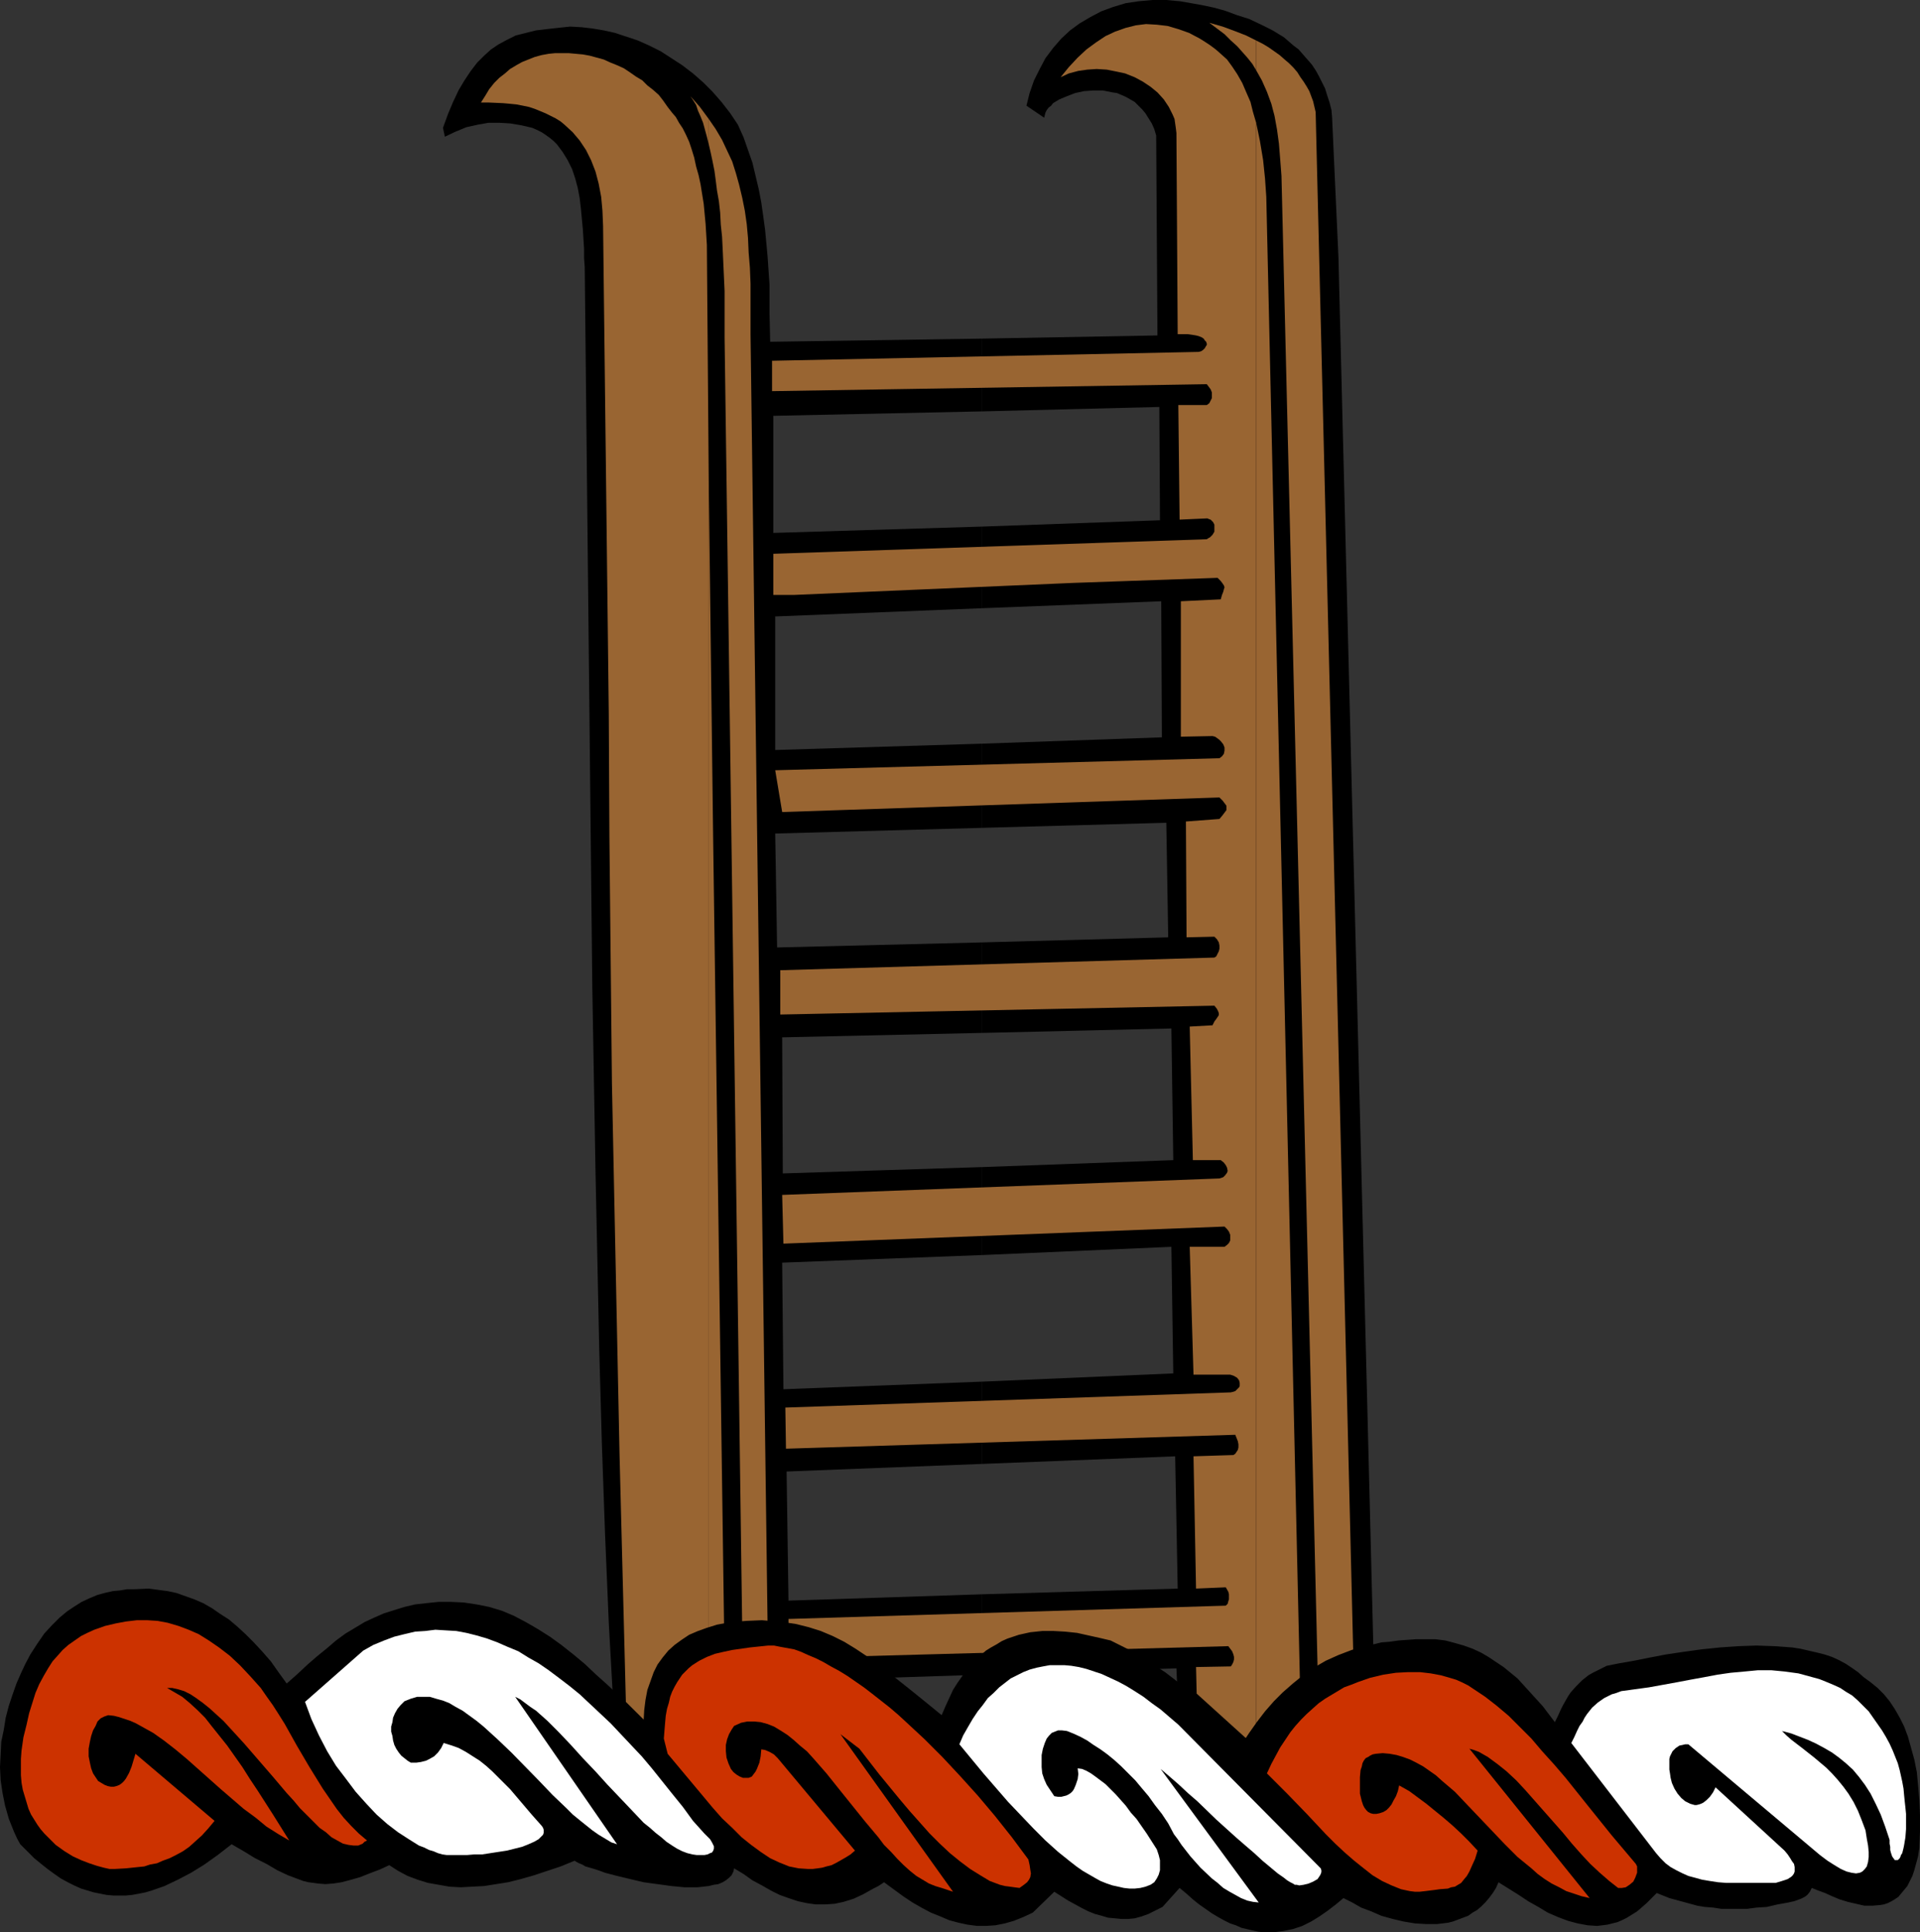 <?xml version="1.0" encoding="UTF-8" standalone="no"?>
<svg
   version="1.0"
   width="129.724mm"
   height="130.52mm"
   id="svg17"
   sodipodi:docname="Ladder.wmf"
   xmlns:inkscape="http://www.inkscape.org/namespaces/inkscape"
   xmlns:sodipodi="http://sodipodi.sourceforge.net/DTD/sodipodi-0.dtd"
   xmlns="http://www.w3.org/2000/svg"
   xmlns:svg="http://www.w3.org/2000/svg">
  <rect width="100%" height="100%" fill="#333333" stroke="none"/>
  <sodipodi:namedview
     id="namedview17"
     pagecolor="#ffffff"
     bordercolor="#000000"
     borderopacity="0.25"
     inkscape:showpageshadow="2"
     inkscape:pageopacity="0.0"
     inkscape:pagecheckerboard="0"
     inkscape:deskcolor="#d1d1d1"
     inkscape:document-units="mm" />
  <defs
     id="defs1">
    <pattern
       id="WMFhbasepattern"
       patternUnits="userSpaceOnUse"
       width="6"
       height="6"
       x="0"
       y="0" />
  </defs>
  <path
     style="fill:#000000;fill-opacity:1;fill-rule:evenodd;stroke:none"
     d="m 250.803,407.02 v 20.521 l 49.611,-1.616 0.323,7.433 33.128,31.185 17.938,-0.162 -10.019,-398.779 -1.616,-35.548 -0.162,-1.939 -0.485,-1.939 -0.646,-1.939 -0.485,-1.616 -0.808,-1.616 -0.808,-1.616 -0.808,-1.454 -0.97,-1.454 -1.131,-1.293 -1.131,-1.293 -1.131,-1.293 -1.293,-0.969 -2.424,-2.101 -2.909,-1.777 -2.909,-1.454 -3.07,-1.454 -3.07,-0.969 -3.07,-1.131 -2.909,-0.808 -3.07,-0.646 -2.747,-0.485 -2.747,-0.485 L 297.828,0 h -3.555 l -3.555,0.323 -3.232,0.485 -3.232,0.969 -3.07,1.131 -2.747,1.454 -2.747,1.616 -2.424,1.777 -2.262,2.101 -2.101,2.424 -1.939,2.585 -1.454,2.747 -1.454,2.908 -1.131,3.232 -0.808,3.232 4.525,3.07 0.162,-0.646 0.162,-0.646 0.323,-0.646 0.485,-0.646 0.646,-0.485 0.485,-0.646 0.808,-0.485 0.808,-0.485 1.939,-0.808 2.101,-0.808 2.262,-0.485 2.262,-0.162 h 2.586 l 2.424,0.485 1.131,0.162 1.131,0.485 1.131,0.485 1.131,0.646 1.131,0.646 0.97,0.969 0.97,0.969 0.808,0.969 0.808,1.293 0.808,1.293 0.646,1.454 0.485,1.616 0.323,51.059 -44.763,0.808 v 18.582 l 45.248,-1.131 0.162,28.923 -45.41,1.616 v 20.844 l 45.733,-1.777 0.162,34.74 -45.894,1.616 v 21.49 l 47.026,-1.293 0.485,29.246 -47.51,1.293 v 23.106 l 48.318,-1.131 0.485,33.609 -48.803,1.777 v 22.46 l 48.318,-2.101 0.485,32.316 -48.803,2.101 v 21.005 l 49.288,-1.939 0.646,33.77 z"
     id="path1" />
  <path
     style="fill:#000000;fill-opacity:1;fill-rule:evenodd;stroke:none"
     d="M 250.803,105.027 V 86.445 l -54.136,0.808 -0.162,-7.271 v -7.271 l -0.485,-7.11 -0.323,-3.555 -0.323,-3.393 -0.485,-3.555 -0.485,-3.393 -0.646,-3.393 -0.808,-3.393 -0.808,-3.393 -1.131,-3.232 -1.131,-3.232 -1.454,-3.232 -1.939,-2.908 -2.262,-2.908 -2.262,-2.585 -2.424,-2.424 -2.586,-2.262 -2.747,-2.101 -2.747,-1.777 -2.747,-1.777 -2.909,-1.454 -2.909,-1.293 -2.909,-0.969 -2.909,-0.969 -2.909,-0.646 -2.909,-0.485 -2.747,-0.323 -2.909,-0.162 -3.07,0.323 -2.909,0.323 -2.747,0.323 -2.586,0.646 -2.586,0.646 -2.262,1.131 -2.101,1.131 -1.939,1.293 -1.778,1.616 -1.778,1.777 -1.616,2.101 -1.616,2.424 -1.454,2.424 -1.454,3.07 -1.293,3.07 -1.293,3.555 0.485,2.262 2.747,-1.293 2.747,-1.131 2.909,-0.646 2.747,-0.485 h 2.747 l 2.747,0.162 2.909,0.485 2.747,0.646 1.131,0.485 1.293,0.646 0.97,0.646 1.131,0.808 0.97,0.808 0.808,0.808 1.454,1.939 1.293,2.101 1.131,2.262 0.808,2.424 0.646,2.424 0.485,2.585 0.323,2.747 0.485,5.171 0.162,2.585 0.162,2.585 v 2.262 l 0.162,2.262 1.939,184.201 0.808,46.373 0.97,46.212 0.646,23.106 0.808,23.106 0.97,23.106 1.293,23.268 30.704,31.67 13.736,-0.808 -0.162,-39.264 49.773,-1.616 v -20.521 l -49.45,1.616 -0.485,-32.962 49.934,-1.939 v -21.005 l -50.742,1.939 -0.323,-32.316 51.066,-1.939 v -22.46 l -50.904,1.616 -0.162,-34.74 51.066,-1.131 v -23.106 l -52.358,1.293 -0.485,-29.084 52.843,-1.454 v -21.49 l -52.843,1.616 v -34.093 l 52.843,-2.101 v -20.844 l -53.328,1.616 v -29.892 z"
     id="path2" />
  <path
     style="fill:#996532;fill-opacity:1;fill-rule:evenodd;stroke:none"
     d="M 320.776,31.347 V 446.122 l 11.797,10.664 -9.211,-406.535 -0.323,-4.686 -0.485,-4.686 -0.808,-4.847 z"
     id="path3" />
  <path
     style="fill:#996532;fill-opacity:1;fill-rule:evenodd;stroke:none"
     d="m 320.776,10.341 v 7.594 l 1.454,2.585 1.293,2.908 1.131,3.07 0.808,3.07 0.646,3.555 0.485,3.555 0.323,4.04 0.323,4.201 10.019,413.806 9.211,0.323 -10.504,-430.449 -0.646,-2.747 -0.485,-1.293 -0.485,-1.293 -0.646,-1.131 -0.808,-1.293 -0.808,-1.131 -0.808,-1.293 -0.97,-1.131 -1.131,-1.131 -1.131,-0.969 -1.293,-1.131 -2.747,-1.939 -1.616,-0.969 z"
     id="path4" />
  <path
     style="fill:#996532;fill-opacity:1;fill-rule:evenodd;stroke:none"
     d="m 320.776,17.935 v -7.594 l -2.586,-1.293 -2.909,-1.131 -3.07,-1.131 -3.394,-0.969 1.939,1.454 1.939,1.454 1.616,1.616 1.616,1.454 1.293,1.454 1.293,1.454 1.293,1.616 z"
     id="path5" />
  <path
     style="fill:#996532;fill-opacity:1;fill-rule:evenodd;stroke:none"
     d="M 320.776,446.122 V 31.347 l -0.808,-2.747 -0.646,-2.585 -1.131,-2.585 -0.97,-2.262 -1.293,-2.262 -1.293,-1.939 -1.293,-1.777 -1.616,-1.454 -1.293,-1.131 -1.293,-0.969 -1.454,-0.969 -1.293,-0.808 -2.747,-1.454 -2.747,-0.969 -2.747,-0.808 -2.747,-0.323 -2.747,-0.162 -2.586,0.323 -2.586,0.646 -2.747,0.969 -2.424,1.131 -2.424,1.616 -2.424,1.777 -2.262,2.101 -2.262,2.424 -2.101,2.585 2.101,-0.969 2.424,-0.646 2.262,-0.323 2.424,-0.162 2.586,0.162 2.424,0.485 2.262,0.485 2.424,0.969 2.101,1.131 1.939,1.293 1.778,1.454 1.616,1.777 1.293,1.939 0.485,0.969 0.485,0.969 0.485,1.131 0.162,1.131 0.162,1.131 0.162,1.293 0.323,51.382 h 1.293 1.293 l 1.131,0.162 0.97,0.162 0.646,0.162 0.808,0.323 0.485,0.323 0.323,0.485 0.323,0.323 0.162,0.485 v 0.323 l -0.323,0.485 -0.162,0.323 -0.485,0.485 -0.485,0.323 -0.646,0.162 -108.918,2.262 v 7.756 l 111.019,-1.777 0.485,0.646 0.485,0.646 0.323,0.808 v 0.646 0.808 l -0.323,0.646 -0.323,0.646 -0.646,0.485 h -7.272 l 0.323,29.246 7.11,-0.323 0.323,0.162 0.485,0.162 0.646,0.646 0.323,0.646 v 0.969 0.808 l -0.485,0.808 -0.646,0.646 -0.323,0.162 -0.485,0.323 -110.696,3.716 v 10.503 h 5.333 l 71.266,-3.07 36.845,-1.293 0.485,0.485 0.323,0.323 0.485,0.646 0.323,0.485 0.162,0.485 -0.162,0.485 -0.162,0.646 -0.323,0.808 -0.323,1.131 -10.181,0.485 v 34.578 l 8.08,-0.162 0.646,0.162 0.485,0.323 0.646,0.485 0.323,0.323 0.646,0.808 0.323,0.808 v 0.808 l -0.162,0.808 -0.485,0.646 -0.646,0.485 -113.443,3.07 1.778,10.664 111.665,-3.716 0.808,0.808 0.485,0.646 0.485,0.646 v 0.646 0.485 l -0.485,0.646 -0.485,0.646 -0.808,0.969 -8.565,0.646 0.162,29.569 7.11,-0.162 0.646,0.646 0.485,0.808 0.162,0.808 v 0.808 l -0.162,0.646 -0.323,0.646 -0.323,0.646 -0.485,0.323 -110.857,3.232 v 11.311 l 110.857,-2.262 0.646,0.808 0.323,0.646 0.162,0.485 v 0.485 l -0.323,0.485 -0.323,0.485 -0.485,0.646 -0.485,0.969 -5.818,0.323 0.808,34.093 h 7.11 l 0.808,0.646 0.485,0.646 0.323,0.646 0.162,0.808 -0.162,0.485 -0.485,0.646 -0.485,0.485 -0.97,0.323 -111.665,4.201 0.323,12.442 112.635,-4.363 0.646,0.646 0.485,0.646 0.323,0.808 v 0.646 0.808 l -0.323,0.646 -0.485,0.485 -0.646,0.485 h -8.888 l 0.97,32.639 h 9.373 l 0.97,0.323 0.808,0.485 0.485,0.646 0.162,0.646 v 0.808 l -0.162,0.323 -0.323,0.323 -0.323,0.323 -0.323,0.323 -0.485,0.162 -0.646,0.162 -113.766,3.878 0.162,10.503 114.736,-3.555 0.323,0.808 0.323,0.808 0.162,0.808 v 0.808 l -0.162,0.646 -0.323,0.485 -0.323,0.485 -0.485,0.323 -10.181,0.323 0.646,33.77 7.595,-0.323 0.646,1.131 0.162,0.646 v 0.646 0.646 l -0.162,0.485 -0.162,0.646 -0.485,0.485 -111.665,3.393 v 10.018 l 112.312,-3.07 0.485,0.646 0.485,0.646 0.323,0.808 0.162,0.646 v 0.646 l -0.162,0.646 -0.323,0.646 -0.323,0.485 -8.888,0.162 0.162,6.786 z"
     id="path6" />
  <path
     style="fill:#996532;fill-opacity:1;fill-rule:evenodd;stroke:none"
     d="m 180.992,123.609 v 331.885 l 4.525,4.201 -3.394,-244.632 z"
     id="path7" />
  <path
     style="fill:#996532;fill-opacity:1;fill-rule:evenodd;stroke:none"
     d="m 180.992,30.377 v 6.463 l 0.485,2.101 0.485,2.262 0.485,2.424 0.323,2.424 0.323,2.585 0.485,2.747 0.323,2.908 0.162,3.07 0.323,3.07 0.162,3.232 0.162,3.555 0.162,3.555 0.162,3.555 v 3.878 4.04 4.04 l 5.171,378.582 6.464,-0.323 -5.01,-379.228 v -4.524 -4.201 -4.201 l -0.162,-4.04 -0.323,-3.878 -0.162,-3.716 -0.323,-3.555 -0.485,-3.393 -0.646,-3.232 -0.808,-3.393 -0.808,-2.908 -0.97,-3.07 -1.293,-2.747 -1.293,-2.747 -1.616,-2.747 z"
     id="path8" />
  <path
     style="fill:#996532;fill-opacity:1;fill-rule:evenodd;stroke:none"
     d="m 180.992,36.84 v -6.463 l -2.262,-3.07 -2.424,-2.747 0.646,0.969 0.808,1.293 0.485,1.454 0.646,1.454 0.646,1.616 0.485,1.777 0.485,1.777 z"
     id="path9" />
  <path
     style="fill:#996532;fill-opacity:1;fill-rule:evenodd;stroke:none"
     d="M 180.992,455.494 V 123.609 l -0.485,-61.077 -0.323,-5.332 -0.485,-5.171 -0.808,-5.009 -0.485,-2.262 -0.646,-2.262 -0.485,-2.262 -0.646,-2.101 -0.646,-1.939 -0.808,-1.777 -0.808,-1.616 -0.97,-1.454 -0.808,-1.454 -0.97,-1.131 -1.131,-1.454 -1.131,-1.616 -1.131,-1.454 -1.454,-1.293 -1.454,-1.131 -1.293,-1.293 -1.616,-0.969 -1.616,-1.131 -1.454,-0.969 -1.778,-0.808 -1.616,-0.646 -1.778,-0.808 -1.778,-0.485 -1.778,-0.485 -1.778,-0.323 -1.778,-0.162 -1.778,-0.162 h -1.778 -1.778 l -1.616,0.162 -1.778,0.323 -1.778,0.485 -1.616,0.646 -1.616,0.646 -1.454,0.808 -1.616,0.969 -1.293,1.131 -1.454,1.131 -1.293,1.293 -1.293,1.616 -0.97,1.616 -1.131,1.777 h 1.939 l 3.717,0.162 1.778,0.162 1.616,0.162 1.616,0.323 1.616,0.323 1.454,0.485 2.747,1.131 1.293,0.646 1.293,0.646 1.293,0.808 0.97,0.808 2.101,1.939 1.778,2.101 1.616,2.424 1.293,2.585 1.131,2.908 0.808,3.07 0.646,3.393 0.323,3.555 0.162,3.878 1.454,124.417 0.162,31.508 0.323,31.508 0.323,31.508 0.646,31.67 1.293,63.016 1.616,63.178 z"
     id="path10" />
  <path
     style="fill:#000000;fill-opacity:1;fill-rule:evenodd;stroke:none"
     d="m 301.222,481.993 -4.363,4.847 -1.939,0.969 -1.616,0.808 -1.778,0.646 -1.778,0.485 -1.616,0.162 h -1.778 l -1.616,-0.162 -1.778,-0.162 -1.616,-0.485 -1.778,-0.485 -1.616,-0.646 -1.616,-0.808 -1.778,-0.969 -1.778,-0.969 -3.555,-2.262 -5.494,5.332 -2.424,1.131 -2.424,0.969 -2.262,0.646 -2.424,0.485 -2.424,0.162 h -2.262 l -2.424,-0.323 -2.262,-0.485 -2.424,-0.646 -2.262,-0.969 -2.424,-0.969 -2.424,-1.293 -2.262,-1.293 -2.424,-1.616 -2.424,-1.777 -2.424,-1.777 -1.454,0.969 -1.293,0.646 -2.586,1.454 -2.424,1.131 -2.586,0.808 -2.262,0.485 -2.424,0.162 h -2.424 l -2.262,-0.323 -2.262,-0.485 -2.424,-0.808 -2.262,-0.808 -2.262,-1.131 -2.262,-1.293 -2.424,-1.293 -2.262,-1.616 -2.424,-1.454 -0.162,0.808 -0.485,0.969 -0.646,0.646 -0.808,0.646 -0.808,0.485 -1.131,0.485 -1.131,0.162 -1.293,0.323 -1.454,0.162 -1.454,0.162 h -3.232 l -3.394,-0.323 -3.555,-0.485 -3.555,-0.485 -3.394,-0.808 -3.394,-0.808 -3.07,-0.808 -1.293,-0.485 -1.454,-0.485 -1.131,-0.323 -1.131,-0.323 -0.808,-0.485 -0.808,-0.323 -0.646,-0.323 -0.485,-0.323 -3.555,1.454 -3.394,1.131 -3.394,1.131 -3.394,0.969 -3.232,0.808 -3.07,0.485 -3.07,0.485 -3.07,0.162 -2.909,0.162 -2.909,-0.162 -2.747,-0.485 -2.747,-0.485 -2.586,-0.808 -2.586,-0.969 -2.424,-1.293 -2.262,-1.454 -2.424,1.131 -2.586,0.969 -2.424,0.969 -2.262,0.646 -2.424,0.646 -2.101,0.323 -2.101,0.162 -1.939,-0.162 -1.131,-0.162 -1.293,-0.162 -1.293,-0.323 -1.293,-0.485 -2.586,-0.969 -2.747,-1.293 -2.747,-1.616 -2.909,-1.454 -2.909,-1.777 -3.07,-1.777 -3.555,2.747 -3.394,2.424 -3.394,2.101 -3.394,1.777 -3.394,1.616 -3.232,1.131 -1.616,0.485 -1.616,0.323 -1.778,0.323 -1.616,0.162 h -1.616 -1.616 l -1.778,-0.162 -1.616,-0.323 -1.616,-0.323 -1.616,-0.485 -1.616,-0.485 -1.778,-0.808 -1.616,-0.808 -1.778,-0.969 -1.616,-1.131 -1.778,-1.293 -1.616,-1.293 -1.778,-1.454 -1.778,-1.777 -1.778,-1.777 -0.808,-1.454 -0.808,-1.777 -1.293,-3.232 -0.97,-3.393 -0.646,-3.232 -0.485,-3.232 L 0,451.131 l 0.162,-3.232 0.162,-3.232 0.646,-3.07 0.485,-3.07 0.808,-3.07 0.97,-2.908 0.97,-2.747 1.131,-2.585 1.131,-2.424 1.293,-2.424 1.778,-2.747 1.778,-2.585 1.939,-2.101 1.939,-1.939 1.939,-1.616 1.939,-1.293 1.778,-1.131 2.101,-0.969 1.939,-0.808 1.778,-0.485 2.101,-0.485 1.778,-0.162 1.939,-0.323 h 1.939 l 3.555,-0.162 2.424,0.323 2.424,0.323 2.262,0.485 2.262,0.808 2.262,0.808 2.262,0.969 2.262,1.293 2.101,1.454 2.262,1.454 2.101,1.777 2.101,1.939 2.101,2.101 2.101,2.262 2.262,2.585 1.939,2.747 2.101,2.908 2.747,-2.424 2.586,-2.424 2.424,-2.101 2.586,-2.101 2.262,-1.939 2.424,-1.777 2.424,-1.454 2.424,-1.454 2.424,-1.131 2.586,-1.131 2.586,-0.808 2.586,-0.808 2.747,-0.646 2.909,-0.323 3.07,-0.323 h 3.07 l 3.394,0.162 3.232,0.485 3.232,0.646 3.232,0.969 3.07,1.293 3.07,1.616 3.07,1.777 3.07,1.939 2.909,2.101 3.07,2.424 2.909,2.424 2.909,2.747 3.07,2.747 3.07,2.908 2.909,3.07 3.07,3.232 0.162,-2.908 0.323,-2.585 0.485,-2.585 0.808,-2.262 0.808,-2.262 0.97,-1.939 1.293,-1.777 1.454,-1.777 1.616,-1.454 1.778,-1.293 1.939,-1.293 2.262,-0.969 2.262,-0.808 2.586,-0.808 2.586,-0.485 2.909,-0.323 2.101,-0.162 3.878,-0.162 1.939,0.162 3.555,0.323 3.232,0.485 3.232,0.808 3.07,0.969 3.07,1.293 2.909,1.454 2.909,1.777 2.909,1.939 2.909,2.101 2.909,2.262 3.07,2.424 3.232,2.585 3.394,2.747 1.778,1.454 1.778,1.454 0.97,-2.262 0.97,-2.101 0.97,-2.101 1.131,-1.777 1.131,-1.616 1.131,-1.616 1.293,-1.454 1.131,-1.293 1.293,-1.131 1.293,-1.131 1.293,-0.808 1.454,-0.808 1.293,-0.808 1.454,-0.646 1.454,-0.485 1.454,-0.485 2.909,-0.646 3.07,-0.323 h 2.909 l 2.909,0.162 3.07,0.323 2.909,0.646 2.909,0.646 2.747,0.646 4.848,2.424 4.525,2.747 4.525,2.908 4.202,3.232 4.04,3.393 4.04,3.716 3.717,3.878 3.555,4.201 1.939,-2.908 1.939,-2.747 2.101,-2.747 2.262,-2.585 2.262,-2.262 2.586,-2.262 2.586,-2.101 2.747,-1.939 3.07,-1.777 3.232,-1.454 3.394,-1.293 3.717,-1.131 1.939,-0.323 1.939,-0.485 2.101,-0.162 2.262,-0.323 2.262,-0.162 2.262,-0.162 h 2.424 2.424 l 2.586,0.323 2.424,0.646 2.262,0.646 2.262,0.808 2.101,0.969 1.939,1.131 1.939,1.293 1.939,1.293 1.778,1.454 1.778,1.454 1.616,1.777 1.616,1.777 3.232,3.555 3.07,4.04 0.808,-1.616 0.646,-1.454 0.646,-1.293 0.646,-1.131 0.646,-1.131 0.646,-0.969 1.454,-1.616 1.454,-1.454 1.616,-1.293 1.131,-0.646 0.97,-0.485 1.293,-0.646 1.293,-0.646 1.616,-0.323 1.616,-0.323 3.717,-0.646 4.04,-0.808 4.202,-0.808 4.363,-0.646 4.686,-0.646 4.686,-0.485 4.686,-0.323 4.686,-0.162 4.525,0.162 2.262,0.162 2.262,0.162 2.101,0.323 2.101,0.485 2.101,0.485 1.939,0.485 1.939,0.646 1.778,0.808 1.778,0.969 1.454,0.969 1.616,1.131 1.454,1.293 1.778,1.293 1.778,1.454 1.616,1.616 1.454,1.777 1.293,1.939 1.293,2.262 1.131,2.262 0.97,2.585 0.808,2.908 0.808,2.908 0.646,3.232 0.323,3.393 0.323,3.716 0.162,3.878 v 4.04 l -0.162,4.363 -0.323,2.101 -0.485,1.777 -0.485,1.777 -0.485,1.454 -0.646,1.293 -0.646,1.293 -0.808,0.969 -0.808,0.969 -0.646,0.808 -0.97,0.646 -0.808,0.485 -0.97,0.485 -0.97,0.323 -0.97,0.162 -1.939,0.162 h -2.101 l -2.101,-0.485 -2.101,-0.485 -2.101,-0.646 -1.939,-0.808 -1.778,-0.808 -1.778,-0.646 -1.616,-0.646 -0.485,0.969 -0.646,0.808 -0.646,0.485 -0.97,0.485 -1.778,0.646 -0.808,0.162 -0.646,0.162 -2.747,0.485 -2.747,0.646 -2.586,0.162 -2.424,0.323 h -2.262 -2.262 -2.101 l -2.101,-0.323 -2.101,-0.162 -1.939,-0.323 -3.555,-0.969 -3.555,-0.969 -3.232,-1.293 -1.293,1.293 -1.293,1.293 -1.293,1.131 -1.131,0.969 -1.293,0.808 -1.293,0.808 -1.293,0.646 -1.131,0.485 -1.293,0.323 -1.293,0.323 -1.293,0.162 -1.293,0.162 -2.424,-0.162 -2.586,-0.485 -2.424,-0.646 -2.586,-0.969 -2.586,-1.131 -2.424,-1.454 -2.586,-1.454 -2.424,-1.616 -5.171,-3.232 -0.646,1.454 -0.808,1.293 -0.97,1.293 -0.97,1.131 -0.97,0.969 -1.131,0.969 -1.131,0.646 -1.131,0.808 -1.293,0.485 -1.293,0.485 -1.293,0.485 -1.293,0.323 -2.747,0.323 h -2.909 l -2.747,-0.162 -2.909,-0.485 -2.747,-0.646 -2.909,-0.808 -2.586,-1.131 -2.586,-0.969 -2.262,-1.293 -2.262,-1.131 -1.939,1.616 -2.101,1.616 -2.101,1.454 -2.101,1.293 -2.262,1.131 -2.424,0.808 -2.424,0.485 -2.424,0.323 h -1.454 -1.293 l -1.293,-0.162 -1.454,-0.323 -2.747,-0.646 -1.454,-0.646 -1.454,-0.485 -1.616,-0.808 -1.454,-0.808 -1.616,-0.969 -1.616,-1.131 -1.616,-1.131 -1.616,-1.293 -1.616,-1.454 z"
     id="path11" />
  <path
     style="fill:#ffffff;fill-opacity:1;fill-rule:evenodd;stroke:none"
     d="m 299.768,468.259 -1.454,-2.747 -1.616,-2.424 -1.778,-2.262 -1.616,-2.262 -1.778,-2.101 -1.616,-1.939 -1.778,-1.777 -1.778,-1.777 -1.778,-1.616 -1.778,-1.454 -1.778,-1.293 -1.778,-1.131 -1.616,-1.131 -1.778,-0.969 -1.778,-0.808 -1.616,-0.646 -1.293,-0.162 h -0.97 l -0.808,0.323 -0.808,0.323 -0.646,0.646 -0.646,0.808 -0.485,1.131 -0.485,1.454 -0.323,1.616 v 1.616 1.454 l 0.162,1.616 0.485,1.454 0.646,1.454 0.97,1.454 0.97,1.454 0.97,0.162 h 0.808 l 0.646,-0.162 0.646,-0.162 0.646,-0.323 0.485,-0.323 0.485,-0.485 0.323,-0.485 0.485,-1.131 0.485,-1.454 0.162,-1.293 -0.162,-1.454 1.131,0.162 1.131,0.485 1.131,0.646 1.131,0.808 1.293,0.969 1.293,0.969 1.293,1.293 1.293,1.293 1.293,1.454 1.293,1.454 1.293,1.777 1.454,1.616 2.586,3.716 2.586,4.04 0.485,1.454 0.323,1.293 v 1.293 1.293 l -0.323,1.131 -0.485,0.969 -0.646,0.969 -0.97,0.646 -1.293,0.485 -1.293,0.323 -1.454,0.162 h -1.293 l -1.454,-0.162 -1.454,-0.323 -1.454,-0.323 -1.454,-0.485 -1.616,-0.646 -1.454,-0.808 -3.07,-1.777 -1.616,-1.131 -1.454,-1.131 -3.232,-2.585 -3.232,-2.908 -3.07,-3.07 -3.232,-3.393 -3.232,-3.393 -6.302,-7.271 -6.141,-7.433 0.97,-2.262 1.293,-2.262 1.131,-1.939 1.293,-1.939 1.293,-1.616 1.293,-1.777 1.454,-1.293 1.454,-1.454 1.454,-1.131 1.454,-1.131 1.616,-0.808 1.616,-0.808 1.616,-0.646 1.778,-0.485 1.616,-0.323 1.778,-0.323 h 1.778 1.939 l 1.778,0.162 1.939,0.323 1.939,0.485 1.939,0.646 1.939,0.646 2.101,0.969 2.101,0.969 2.101,1.131 2.101,1.293 2.262,1.454 2.101,1.616 2.262,1.616 2.262,1.939 2.262,1.939 36.36,36.679 0.162,0.485 v 0.485 l -0.162,0.485 -0.162,0.323 -0.323,0.485 -0.323,0.485 -1.131,0.646 -1.131,0.485 -1.293,0.323 -1.131,0.162 -0.646,-0.162 h -0.485 l -0.485,-0.323 -0.646,-0.323 -0.808,-0.485 -0.808,-0.646 -1.616,-1.131 -1.939,-1.616 -1.939,-1.616 -2.101,-1.939 -2.262,-1.939 -2.424,-2.101 -5.01,-4.524 -4.848,-4.686 -2.424,-2.101 -2.424,-2.262 -2.424,-2.101 -2.101,-1.777 25.048,34.093 -1.454,-0.162 -1.454,-0.323 -1.616,-0.646 -1.454,-0.808 -1.454,-0.808 -1.616,-0.969 -1.454,-1.293 -1.454,-1.131 -2.909,-2.747 -2.586,-2.908 -1.131,-1.454 -1.131,-1.454 -0.97,-1.454 z"
     id="path12" />
  <path
     style="fill:#ffffff;fill-opacity:1;fill-rule:evenodd;stroke:none"
     d="m 422.907,473.106 -21.654,-28.115 0.808,-1.616 0.646,-1.454 0.646,-1.293 0.808,-1.131 0.485,-0.969 0.646,-0.969 0.646,-0.808 0.646,-0.808 1.454,-1.293 1.616,-1.131 0.97,-0.485 0.97,-0.485 1.131,-0.323 1.293,-0.485 3.555,-0.485 3.555,-0.485 7.11,-1.293 3.394,-0.646 3.555,-0.646 3.394,-0.646 3.394,-0.485 3.555,-0.323 3.394,-0.323 h 3.394 l 3.394,0.323 3.555,0.485 3.555,0.969 1.778,0.485 1.616,0.646 1.939,0.808 1.778,0.808 1.454,0.969 1.616,0.969 1.454,1.293 1.293,1.293 1.454,1.454 1.131,1.616 1.131,1.616 1.131,1.616 0.97,1.616 0.97,1.777 0.808,1.777 0.646,1.616 0.646,1.616 0.485,1.777 0.323,1.454 0.323,1.454 0.323,1.777 0.162,1.777 0.162,1.616 0.162,1.454 0.162,1.616 v 1.293 1.293 1.293 l -0.162,2.101 -0.323,1.939 -0.162,0.808 -0.162,0.646 -0.162,0.646 -0.323,0.485 -0.162,0.485 -0.162,0.323 -0.485,0.485 h -0.323 -0.162 -0.323 l -0.162,-0.323 -0.162,-0.162 -0.323,-0.485 -0.162,-0.485 -0.162,-0.485 -0.162,-0.646 v -0.808 l -0.162,-0.808 v -0.969 l -1.131,-3.393 -1.131,-3.07 -1.293,-2.747 -1.293,-2.585 -1.454,-2.262 -1.454,-1.939 -1.616,-1.939 -1.778,-1.616 -1.778,-1.454 -1.778,-1.293 -1.939,-1.131 -2.101,-1.131 -2.101,-0.969 -2.101,-0.808 -2.101,-0.808 -2.424,-0.646 1.131,1.131 1.293,1.131 2.747,2.101 3.07,2.424 3.07,2.585 1.454,1.454 1.454,1.616 1.454,1.777 1.293,1.777 1.293,2.101 1.131,2.262 0.97,2.424 0.97,2.585 0.323,2.101 0.323,1.777 0.162,1.616 v 1.293 l -0.162,1.293 -0.323,1.131 -0.485,0.646 -0.646,0.646 -0.646,0.323 -0.97,0.162 -1.131,-0.162 -1.293,-0.323 -1.454,-0.646 -1.616,-0.969 -1.778,-1.131 -1.939,-1.454 -33.613,-28.277 h -0.808 l -0.646,0.162 -0.808,0.162 -0.97,0.646 -0.485,0.485 -0.323,0.323 -0.323,0.646 -0.323,0.646 -0.162,0.646 v 0.808 0.969 0.969 l 0.162,0.969 0.162,1.131 0.323,1.293 0.646,1.454 0.808,1.293 0.97,1.131 0.97,0.808 1.293,0.646 1.131,0.323 h 0.485 l 0.646,-0.162 0.485,-0.162 0.646,-0.323 0.808,-0.646 0.808,-0.808 0.808,-1.131 0.646,-1.293 17.614,16.158 0.808,0.969 0.646,0.969 0.485,0.808 0.485,0.646 0.162,0.808 v 0.485 0.646 l -0.162,0.485 -0.323,0.485 -0.323,0.323 -0.485,0.323 -0.485,0.323 -1.454,0.485 -1.616,0.485 h -2.747 -2.747 -2.424 -2.424 -2.262 l -2.101,-0.162 -2.101,-0.323 -1.939,-0.323 -1.778,-0.485 -1.778,-0.485 -1.454,-0.646 -1.616,-0.808 -1.454,-0.808 -1.293,-0.969 -1.293,-1.293 z"
     id="path13" />
  <path
     style="fill:#cc3200;fill-opacity:1;fill-rule:evenodd;stroke:none"
     d="m 5.494,446.93 0.485,-3.393 0.808,-3.232 0.646,-2.908 0.808,-2.585 0.808,-2.585 0.97,-2.262 1.131,-2.101 1.131,-1.939 1.131,-1.777 1.293,-1.454 1.293,-1.454 1.454,-1.293 1.616,-1.131 1.616,-1.131 1.616,-0.808 1.778,-0.808 2.747,-0.969 2.747,-0.646 2.586,-0.485 2.747,-0.323 h 2.747 l 2.586,0.162 2.586,0.485 2.747,0.808 2.586,0.969 2.586,1.131 2.586,1.616 2.586,1.777 2.747,2.101 2.586,2.424 2.586,2.747 2.747,3.07 1.454,2.101 1.616,2.262 1.454,2.262 1.616,2.585 3.07,5.494 1.616,2.747 1.616,2.747 3.394,5.494 1.778,2.585 1.778,2.585 1.778,2.262 1.939,2.101 1.939,1.939 2.101,1.777 -0.646,0.323 -0.485,0.485 -1.131,0.485 h -1.131 l -1.293,-0.162 -1.454,-0.323 -1.454,-0.808 -1.454,-0.808 -1.454,-1.293 -1.616,-1.131 -1.616,-1.616 -1.616,-1.616 -1.778,-1.777 -1.616,-1.939 -1.778,-1.939 -3.555,-4.201 -7.272,-8.402 -3.555,-3.878 -1.778,-1.939 -1.778,-1.616 -1.778,-1.616 -1.616,-1.293 -1.778,-1.293 -1.454,-0.969 -1.616,-0.808 -1.616,-0.485 -1.454,-0.323 h -1.293 l 1.939,1.131 1.939,1.131 1.939,1.616 1.939,1.777 1.939,1.939 1.778,2.262 1.939,2.424 1.939,2.424 1.939,2.747 1.939,2.747 1.939,3.07 1.939,2.908 4.04,6.302 4.04,6.463 -2.747,-1.616 -3.07,-1.939 -2.747,-2.262 -3.07,-2.262 -5.818,-5.009 -2.909,-2.585 -5.818,-5.171 -2.909,-2.424 -2.909,-2.262 -2.747,-1.939 -2.909,-1.616 -1.454,-0.808 -1.454,-0.646 -1.454,-0.485 -1.454,-0.485 -1.293,-0.323 -1.454,-0.162 -0.97,0.323 -0.97,0.485 -0.808,0.808 -0.485,1.131 -0.646,1.131 -0.485,1.454 -0.323,1.454 -0.323,1.777 v 1.939 l 0.323,1.616 0.323,1.454 0.485,1.293 0.646,0.969 0.646,0.969 0.808,0.485 0.808,0.485 0.808,0.323 0.808,0.162 h 0.808 l 0.646,-0.162 0.808,-0.323 0.646,-0.485 0.485,-0.485 0.485,-0.646 0.808,-1.454 0.646,-1.616 0.485,-1.616 0.485,-1.616 20.2,17.127 -1.616,1.939 -1.616,1.777 -1.616,1.454 -1.616,1.454 -1.616,1.131 -1.778,0.969 -1.616,0.808 -1.778,0.646 -1.454,0.646 -1.778,0.323 -1.454,0.485 -1.616,0.162 -3.07,0.323 -2.909,0.162 h -0.485 -0.808 l -1.454,-0.323 -1.778,-0.485 -1.939,-0.646 -2.101,-0.808 -2.101,-0.969 -2.101,-1.293 -2.262,-1.616 -1.939,-1.939 -0.97,-0.969 -0.97,-1.131 -0.808,-1.131 -0.808,-1.293 -0.808,-1.293 -0.646,-1.454 -0.485,-1.616 -0.485,-1.616 -0.485,-1.616 -0.323,-1.777 -0.162,-1.939 v -2.101 -2.101 z"
     id="path14" />
  <path
     style="fill:#cc3200;fill-opacity:1;fill-rule:evenodd;stroke:none"
     d="m 362.468,482.963 h -1.131 l -1.293,-0.162 -2.262,-0.485 -2.424,-0.969 -2.424,-1.131 -2.424,-1.454 -2.262,-1.777 -2.424,-1.939 -2.424,-2.101 -2.424,-2.262 -2.424,-2.424 -4.848,-5.171 -5.01,-5.171 -5.171,-5.171 1.131,-2.424 1.131,-2.101 1.131,-2.101 1.293,-1.939 1.293,-1.939 1.293,-1.616 1.454,-1.616 1.454,-1.454 1.616,-1.454 1.454,-1.293 1.616,-1.131 1.616,-0.969 1.616,-0.969 1.616,-0.969 1.778,-0.646 1.616,-0.646 3.232,-1.131 3.394,-0.808 3.232,-0.485 3.07,-0.162 h 3.07 l 2.747,0.323 2.586,0.485 2.262,0.646 1.616,0.485 1.454,0.646 1.616,0.808 1.454,0.969 2.909,1.939 2.909,2.262 3.07,2.585 2.747,2.747 3.07,3.07 2.747,3.232 3.07,3.393 2.909,3.393 5.818,7.271 5.979,7.433 6.141,7.271 0.323,0.646 v 0.485 1.131 l -0.485,1.293 -0.485,0.969 -0.97,0.808 -0.97,0.646 -0.97,0.162 h -0.485 -0.485 l -2.262,-1.777 -2.424,-2.101 -2.424,-2.262 -2.262,-2.424 -2.424,-2.747 -2.262,-2.747 -2.424,-2.747 -4.848,-5.494 -2.424,-2.747 -2.262,-2.424 -2.424,-2.262 -2.424,-1.939 -2.424,-1.777 -1.131,-0.646 -1.131,-0.646 -1.293,-0.485 -1.131,-0.323 30.704,38.133 -2.101,-0.485 -1.939,-0.646 -1.939,-0.646 -1.778,-0.969 -1.939,-0.969 -1.778,-1.131 -1.778,-1.293 -1.616,-1.454 -3.555,-2.908 -3.232,-3.232 -3.232,-3.393 -3.232,-3.393 -3.232,-3.393 -3.07,-3.232 -3.232,-2.747 -1.616,-1.454 -1.616,-1.131 -1.616,-1.131 -1.778,-0.969 -1.616,-0.808 -1.778,-0.646 -1.616,-0.485 -1.778,-0.323 -1.778,-0.162 -1.778,0.162 -0.808,0.162 -0.646,0.323 -0.485,0.323 -0.646,0.323 -0.485,0.646 -0.323,0.646 -0.162,0.808 -0.323,0.969 -0.162,1.777 v 2.101 2.101 l 0.485,1.939 0.323,0.969 0.323,0.646 0.485,0.646 0.485,0.485 0.646,0.323 0.646,0.162 h 0.808 l 0.808,-0.162 0.97,-0.323 0.808,-0.485 0.646,-0.646 0.646,-0.808 0.485,-0.969 0.646,-1.131 0.485,-1.293 0.323,-1.454 2.586,1.454 4.363,3.232 4.363,3.555 2.262,1.939 2.262,2.101 2.101,2.101 2.101,2.262 -0.646,2.101 -0.808,1.777 -0.646,1.454 -0.646,1.131 -0.808,0.969 -0.646,0.808 -0.808,0.485 -0.808,0.485 -0.97,0.162 -0.808,0.323 -2.101,0.162 -1.131,0.162 -1.293,0.162 -1.293,0.162 z"
     id="path15" />
  <path
     style="fill:#cc3200;fill-opacity:1;fill-rule:evenodd;stroke:none"
     d="m 240.461,481.993 -1.616,-0.485 -1.616,-0.646 -1.616,-0.969 -1.616,-0.969 -1.616,-1.293 -1.616,-1.454 -1.616,-1.616 -1.616,-1.777 -1.778,-1.777 -1.454,-1.939 -3.394,-4.04 -6.626,-8.241 -3.232,-4.04 -3.394,-3.878 -1.616,-1.777 -1.778,-1.454 -1.616,-1.454 -1.616,-1.293 -1.778,-1.131 -1.616,-0.969 -1.616,-0.646 -1.778,-0.485 -1.616,-0.162 h -1.778 l -1.616,0.323 -1.778,0.808 -0.646,0.969 -0.646,1.131 -0.485,1.293 -0.323,1.454 v 1.616 l 0.162,1.616 0.485,1.454 0.646,1.454 0.646,0.808 0.808,0.646 0.808,0.485 0.808,0.323 h 0.808 0.646 l 0.808,-0.323 0.485,-0.646 0.485,-0.646 0.323,-0.646 0.646,-1.616 0.323,-1.616 0.162,-1.777 0.97,0.162 1.131,0.485 1.131,0.646 0.97,0.969 19.715,23.591 -1.131,0.969 -1.293,0.808 -1.131,0.646 -1.131,0.646 -1.293,0.646 -1.293,0.323 -1.131,0.323 -1.131,0.162 -1.293,0.162 h -1.131 l -2.424,-0.162 -2.424,-0.485 -2.424,-0.969 -2.424,-1.131 -2.424,-1.616 -2.424,-1.777 -2.424,-1.939 -2.424,-2.424 -2.586,-2.424 -2.424,-2.747 -2.424,-2.908 -9.05,-10.826 -0.97,-3.878 0.162,-2.101 0.162,-1.939 0.162,-1.777 0.323,-1.777 0.485,-1.616 0.323,-1.454 0.485,-1.293 0.646,-1.293 0.646,-1.131 0.646,-0.969 0.646,-0.969 0.808,-0.808 0.808,-0.808 0.97,-0.808 1.778,-1.131 1.939,-0.969 2.101,-0.808 2.101,-0.485 2.262,-0.485 4.525,-0.646 4.686,-0.485 h 1.454 l 1.616,0.323 1.778,0.323 1.778,0.323 1.778,0.646 1.778,0.808 1.939,0.808 1.939,0.969 1.939,1.131 2.101,1.131 2.101,1.293 2.101,1.454 2.101,1.454 2.101,1.616 2.262,1.777 2.262,1.777 2.262,1.939 2.101,1.939 4.525,4.201 4.525,4.524 4.525,4.847 4.525,5.009 4.363,5.171 4.363,5.494 4.202,5.655 0.323,1.454 0.162,1.131 0.162,0.969 -0.162,0.969 -0.323,0.646 -0.485,0.646 -0.808,0.646 -1.131,0.808 -1.293,-0.162 -1.131,-0.162 -1.293,-0.162 -1.293,-0.323 -2.586,-0.969 -2.424,-1.454 -2.586,-1.616 -2.586,-1.939 -2.586,-2.101 -2.586,-2.424 -2.586,-2.585 -2.586,-2.908 -2.586,-2.908 -2.586,-3.07 -5.171,-6.302 -5.01,-6.463 -4.848,-3.716 28.765,40.233 z"
     id="path16" />
  <path
     style="fill:#ffffff;fill-opacity:1;fill-rule:evenodd;stroke:none"
     d="m 116.029,473.591 h -0.97 -0.97 l -1.131,-0.162 -1.131,-0.323 -1.131,-0.485 -1.131,-0.323 -1.293,-0.646 -1.293,-0.485 -1.293,-0.808 -1.293,-0.808 -2.747,-1.777 -2.747,-2.101 -2.747,-2.424 -2.586,-2.747 -2.747,-3.07 -2.424,-3.232 -2.586,-3.393 -2.262,-3.716 -2.101,-4.04 -1.939,-4.201 -1.616,-4.363 14.867,-13.088 2.586,-1.454 2.747,-1.131 2.586,-0.969 2.586,-0.646 2.747,-0.646 2.586,-0.162 2.586,-0.323 2.586,0.162 2.747,0.162 2.586,0.485 2.586,0.646 2.747,0.808 2.586,0.969 2.586,1.131 2.747,1.131 2.586,1.616 2.586,1.454 2.586,1.777 2.586,1.939 2.747,2.101 2.586,2.101 2.586,2.424 2.586,2.424 2.747,2.585 2.586,2.747 2.586,2.747 2.747,2.908 2.586,3.07 2.586,3.232 2.586,3.232 2.747,3.393 2.586,3.555 1.454,1.616 1.454,1.616 1.454,1.454 0.485,0.808 0.485,0.969 v 0.646 l -0.162,0.485 -0.323,0.485 -0.485,0.162 -0.646,0.323 -0.808,0.162 h -0.97 -0.97 l -1.131,-0.162 -1.293,-0.323 -1.293,-0.485 -1.293,-0.646 -1.293,-0.808 -1.454,-0.969 -1.293,-1.131 -1.454,-1.131 -1.454,-1.293 -1.616,-1.293 -2.909,-3.07 -3.07,-3.232 -3.232,-3.393 -3.07,-3.393 -3.232,-3.393 -3.07,-3.393 -3.07,-3.232 -2.909,-2.908 -1.454,-1.293 -1.454,-1.293 -1.454,-0.969 -1.293,-0.969 -1.293,-0.969 -1.293,-0.646 26.018,37.648 -1.454,-0.485 -1.616,-0.969 -1.616,-0.969 -1.616,-1.131 -1.616,-1.293 -1.616,-1.293 -1.778,-1.454 -1.616,-1.616 -3.555,-3.393 -3.394,-3.555 -7.11,-7.271 -3.555,-3.393 -3.555,-3.232 -1.778,-1.454 -1.778,-1.293 -1.778,-1.293 -1.778,-0.969 -1.616,-0.969 -1.616,-0.646 -1.778,-0.485 -1.616,-0.485 h -1.778 -1.454 l -1.616,0.485 -1.616,0.646 -0.97,0.969 -0.808,0.969 -0.646,1.131 -0.485,1.131 -0.162,1.131 -0.323,1.131 v 1.293 l 0.323,1.131 0.162,1.131 0.323,1.131 0.485,0.969 0.646,0.969 0.646,0.808 0.808,0.646 0.808,0.646 0.808,0.485 h 1.454 l 1.131,-0.162 1.293,-0.323 0.97,-0.485 1.131,-0.646 0.97,-0.969 0.808,-1.131 0.646,-1.293 2.101,0.646 1.778,0.646 1.778,0.969 1.778,1.131 1.778,1.131 1.616,1.293 1.616,1.454 1.454,1.454 3.07,3.07 2.747,3.232 2.747,3.232 1.293,1.454 1.293,1.454 0.323,0.485 0.162,0.485 v 0.485 0.323 l -0.162,0.485 -0.323,0.323 -0.323,0.323 -0.485,0.485 -1.131,0.646 -1.454,0.646 -1.616,0.646 -1.939,0.485 -1.939,0.485 -2.101,0.323 -4.202,0.646 h -1.939 l -1.939,0.162 h -1.616 z"
     id="path17" />
</svg>
